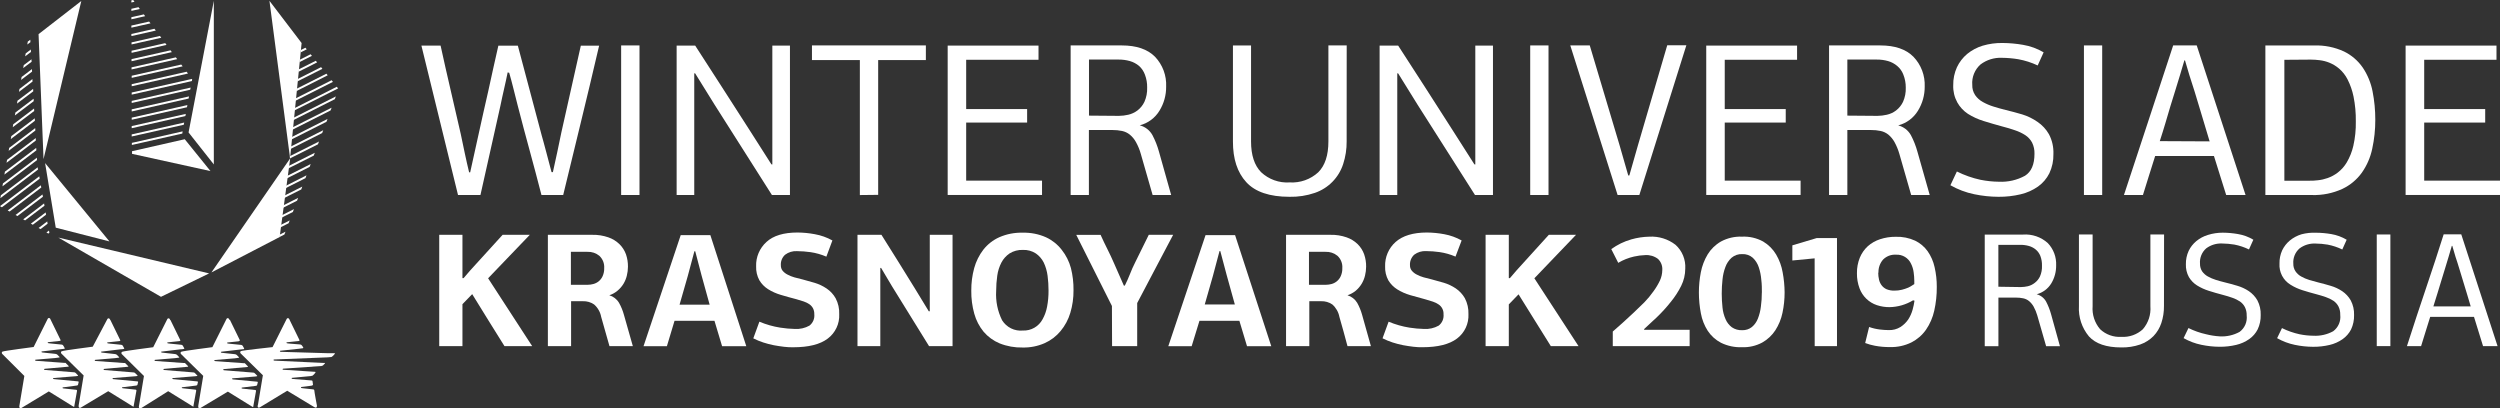 <svg width="153" height="25" viewBox="0 0 153 25" version="1.1" xmlns="http://www.w3.org/2000/svg" xmlns:xlink="http://www.w3.org/1999/xlink">
<rect x="0" y="0" width="153" height="25" fill="#333333" stroke="none"/>
<title>Group 3</title>
<desc>Created using Figma</desc>
<g id="Canvas" transform="translate(1023 2953)">
<g id="Group 3">
<g id="logo">
<g id="&#208;&#161;&#208;&#187;&#208;&#190;&#208;&#185; 2">
<g id="&#208;&#180;&#208;&#184;&#208;&#183;&#208;&#176;&#208;&#185;&#208;&#189;-&#208;&#188;&#208;&#176;&#208;&#186;&#208;&#181;&#209;&#130; (&#208;&#186;&#208;&#190;&#208;&#191;&#208;&#184;&#209;&#143;)">
<g id="Vector">
<use xlink:href="#path0_fill" transform="translate(-1022.89 -2933.54)" fill="#FFFFFF"/>
</g>
<g id="Vector">
<use xlink:href="#path1_fill" transform="translate(-1019.27 -2933.52)" fill="#FFFFFF"/>
</g>
<g id="Vector">
<use xlink:href="#path2_fill" transform="translate(-1015.57 -2933.52)" fill="#FFFFFF"/>
</g>
<g id="Vector">
<use xlink:href="#path3_fill" transform="translate(-1011.95 -2933.53)" fill="#FFFFFF"/>
</g>
<g id="Vector">
<use xlink:href="#path4_fill" transform="translate(-1008.3 -2933.53)" fill="#FFFFFF"/>
</g>
<g id="Vector">
<use xlink:href="#path5_fill" transform="translate(-1004.94 -2948.09)" fill="#FFFFFF"/>
</g>
<g id="Vector">
<use xlink:href="#path6_fill" transform="translate(-1004.81 -2948.89)" fill="#FFFFFF"/>
</g>
<g id="Vector">
<use xlink:href="#path7_fill" transform="translate(-1004.6 -2950.08)" fill="#FFFFFF"/>
</g>
<g id="Vector">
<use xlink:href="#path8_fill" transform="translate(-1004.74 -2949.28)" fill="#FFFFFF"/>
</g>
<g id="Vector">
<use xlink:href="#path9_fill" transform="translate(-1004.87 -2948.49)" fill="#FFFFFF"/>
</g>
<g id="Vector">
<use xlink:href="#path10_fill" transform="translate(-1005.01 -2947.69)" fill="#FFFFFF"/>
</g>
<g id="Vector">
<use xlink:href="#path11_fill" transform="translate(-1004.67 -2949.68)" fill="#FFFFFF"/>
</g>
<g id="Vector">
<use xlink:href="#path12_fill" transform="translate(-1005.77 -2940.2)" fill="#FFFFFF"/>
</g>
<g id="Vector">
<use xlink:href="#path13_fill" transform="translate(-1005.7 -2940.89)" fill="#FFFFFF"/>
</g>
<g id="Vector">
<use xlink:href="#path14_fill" transform="translate(-1005.63 -2941.58)" fill="#FFFFFF"/>
</g>
<g id="Vector">
<use xlink:href="#path15_fill" transform="translate(-1005.84 -2939.51)" fill="#FFFFFF"/>
</g>
<g id="Vector">
<use xlink:href="#path16_fill" transform="translate(-1005.91 -2938.82)" fill="#FFFFFF"/>
</g>
<g id="Vector">
<use xlink:href="#path17_fill" transform="translate(-1005.56 -2942.27)" fill="#FFFFFF"/>
</g>
<g id="Vector">
<use xlink:href="#path18_fill" transform="translate(-1005.26 -2944.34)" fill="#FFFFFF"/>
</g>
<g id="Vector">
<use xlink:href="#path19_fill" transform="translate(-1005.21 -2945.72)" fill="#FFFFFF"/>
</g>
<g id="Vector">
<use xlink:href="#path20_fill" transform="translate(-1005.15 -2946.41)" fill="#FFFFFF"/>
</g>
<g id="Vector">
<use xlink:href="#path21_fill" transform="translate(-1005.49 -2942.96)" fill="#FFFFFF"/>
</g>
<g id="Vector">
<use xlink:href="#path22_fill" transform="translate(-1005.28 -2945.03)" fill="#FFFFFF"/>
</g>
<g id="Vector">
<use xlink:href="#path23_fill" transform="translate(-1005.43 -2943.65)" fill="#FFFFFF"/>
</g>
<g id="Vector">
<use xlink:href="#path24_fill" transform="translate(-1005.08 -2947.1)" fill="#FFFFFF"/>
</g>
<g id="Vector">
<use xlink:href="#path25_fill" transform="translate(-1014.94 -2947.1)" fill="#FFFFFF"/>
</g>
<g id="Vector">
<use xlink:href="#path26_fill" transform="translate(-1014.94 -2945.5)" fill="#FFFFFF"/>
</g>
<g id="Vector">
<use xlink:href="#path27_fill" transform="translate(-1014.94 -2946.03)" fill="#FFFFFF"/>
</g>
<g id="Vector">
<use xlink:href="#path28_fill" transform="translate(-1014.93 -2944.96)" fill="#FFFFFF"/>
</g>
<g id="Vector">
<use xlink:href="#path29_fill" transform="translate(-1014.94 -2946.57)" fill="#FFFFFF"/>
</g>
<g id="Vector">
<use xlink:href="#path30_fill" transform="translate(-1014.94 -2949.05)" fill="#FFFFFF"/>
</g>
<g id="Vector">
<use xlink:href="#path31_fill" transform="translate(-1014.96 -2951.68)" fill="#FFFFFF"/>
</g>
<g id="Vector">
<use xlink:href="#path32_fill" transform="translate(-1014.96 -2951.24)" fill="#FFFFFF"/>
</g>
<g id="Vector">
<use xlink:href="#path33_fill" transform="translate(-1014.95 -2950.8)" fill="#FFFFFF"/>
</g>
<g id="Vector">
<use xlink:href="#path34_fill" transform="translate(-1014.94 -2947.64)" fill="#FFFFFF"/>
</g>
<g id="Vector">
<use xlink:href="#path35_fill" transform="translate(-1014.96 -2952.56)" fill="#FFFFFF"/>
</g>
<g id="Vector">
<use xlink:href="#path36_fill" transform="translate(-1014.96 -2953)" fill="#FFFFFF"/>
</g>
<g id="Vector">
<use xlink:href="#path37_fill" transform="translate(-1014.96 -2952.12)" fill="#FFFFFF"/>
</g>
<g id="Vector">
<use xlink:href="#path38_fill" transform="translate(-1014.94 -2948.17)" fill="#FFFFFF"/>
</g>
<g id="Vector">
<use xlink:href="#path39_fill" transform="translate(-1014.94 -2948.61)" fill="#FFFFFF"/>
</g>
<g id="Vector">
<use xlink:href="#path40_fill" transform="translate(-1014.95 -2950.36)" fill="#FFFFFF"/>
</g>
<g id="Vector">
<use xlink:href="#path41_fill" transform="translate(-1014.95 -2949.92)" fill="#FFFFFF"/>
</g>
<g id="Vector">
<use xlink:href="#path42_fill" transform="translate(-1014.95 -2949.49)" fill="#FFFFFF"/>
</g>
<g id="Vector">
<use xlink:href="#path43_fill" transform="translate(-1022.09 -2946.96)" fill="#FFFFFF"/>
</g>
<g id="Vector">
<use xlink:href="#path44_fill" transform="translate(-1021.96 -2947.56)" fill="#FFFFFF"/>
</g>
<g id="Vector">
<use xlink:href="#path45_fill" transform="translate(-1021.46 -2949.97)" fill="#FFFFFF"/>
</g>
<g id="Vector">
<use xlink:href="#path46_fill" transform="translate(-1021.84 -2948.16)" fill="#FFFFFF"/>
</g>
<g id="Vector">
<use xlink:href="#path47_fill" transform="translate(-1021.33 -2950.57)" fill="#FFFFFF"/>
</g>
<g id="Vector">
<use xlink:href="#path48_fill" transform="translate(-1021.71 -2948.77)" fill="#FFFFFF"/>
</g>
<g id="Vector">
<use xlink:href="#path49_fill" transform="translate(-1021.58 -2949.37)" fill="#FFFFFF"/>
</g>
<g id="Vector">
<use xlink:href="#path50_fill" transform="translate(-1023 -2942.21)" fill="#FFFFFF"/>
</g>
<g id="Vector">
<use xlink:href="#path51_fill" transform="translate(-1020.16 -2938.89)" fill="#FFFFFF"/>
</g>
<g id="Vector">
<use xlink:href="#path52_fill" transform="translate(-1021.11 -2940)" fill="#FFFFFF"/>
</g>
<g id="Vector">
<use xlink:href="#path53_fill" transform="translate(-1020.64 -2939.45)" fill="#FFFFFF"/>
</g>
<g id="Vector">
<use xlink:href="#path54_fill" transform="translate(-1021.58 -2940.55)" fill="#FFFFFF"/>
</g>
<g id="Vector">
<use xlink:href="#path55_fill" transform="translate(-1022.05 -2941.1)" fill="#FFFFFF"/>
</g>
<g id="Vector">
<use xlink:href="#path56_fill" transform="translate(-1022.22 -2946.36)" fill="#FFFFFF"/>
</g>
<g id="Vector">
<use xlink:href="#path57_fill" transform="translate(-1022.53 -2941.66)" fill="#FFFFFF"/>
</g>
<g id="Vector">
<use xlink:href="#path58_fill" transform="translate(-1022.47 -2945.16)" fill="#FFFFFF"/>
</g>
<g id="Vector">
<use xlink:href="#path59_fill" transform="translate(-1022.34 -2945.76)" fill="#FFFFFF"/>
</g>
<g id="Vector">
<use xlink:href="#path60_fill" transform="translate(-1022.6 -2944.55)" fill="#FFFFFF"/>
</g>
<g id="Vector">
<use xlink:href="#path61_fill" transform="translate(-1022.98 -2942.76)" fill="#FFFFFF"/>
</g>
<g id="Vector">
<use xlink:href="#path62_fill" transform="translate(-1022.85 -2943.35)" fill="#FFFFFF"/>
</g>
<g id="Vector">
<use xlink:href="#path63_fill" transform="translate(-1022.73 -2943.95)" fill="#FFFFFF"/>
</g>
<g id="Vector">
<use xlink:href="#path64_fill" transform="translate(-1010.06 -2943.31)" fill="#FFFFFF"/>
</g>
<g id="Vector">
<use xlink:href="#path65_fill" transform="translate(-1011.46 -2952.95)" fill="#FFFFFF"/>
</g>
<g id="Vector">
<use xlink:href="#path66_fill" transform="translate(-1006.51 -2952.95)" fill="#FFFFFF"/>
</g>
<g id="Vector">
<use xlink:href="#path67_fill" transform="translate(-1014.92 -2944.48)" fill="#FFFFFF"/>
</g>
<g id="Vector">
<use xlink:href="#path68_fill" transform="translate(-1020.24 -2943.02)" fill="#FFFFFF"/>
</g>
<g id="Vector">
<use xlink:href="#path69_fill" transform="translate(-1019.43 -2938.46)" fill="#FFFFFF"/>
</g>
<g id="Vector">
<use xlink:href="#path70_fill" transform="translate(-1020.64 -2952.94)" fill="#FFFFFF"/>
</g>
<g id="Vector">
<use xlink:href="#path71_fill" transform="translate(-997.21 -2950.21)" fill="#FFFFFF"/>
</g>
<g id="Vector">
<use xlink:href="#path72_fill" transform="translate(-984.986 -2950.22)" fill="#FFFFFF"/>
</g>
<g id="Vector">
<use xlink:href="#path73_fill" transform="translate(-981.59 -2950.21)" fill="#FFFFFF"/>
</g>
<g id="Vector">
<use xlink:href="#path74_fill" transform="translate(-973.308 -2950.22)" fill="#FFFFFF"/>
</g>
<g id="Vector">
<use xlink:href="#path75_fill" transform="translate(-965.002 -2950.21)" fill="#FFFFFF"/>
</g>
<g id="Vector">
<use xlink:href="#path76_fill" transform="translate(-957.477 -2950.22)" fill="#FFFFFF"/>
</g>
<g id="Vector">
<use xlink:href="#path77_fill" transform="translate(-947.544 -2950.22)" fill="#FFFFFF"/>
</g>
<g id="Vector">
<use xlink:href="#path78_fill" transform="translate(-938.568 -2950.21)" fill="#FFFFFF"/>
</g>
<g id="Vector">
<use xlink:href="#path79_fill" transform="translate(-929.351 -2950.22)" fill="#FFFFFF"/>
</g>
<g id="Vector">
<use xlink:href="#path80_fill" transform="translate(-926.899 -2950.23)" fill="#FFFFFF"/>
</g>
<g id="Vector">
<use xlink:href="#path81_fill" transform="translate(-918.578 -2950.21)" fill="#FFFFFF"/>
</g>
<g id="Vector">
<use xlink:href="#path82_fill" transform="translate(-911.062 -2950.22)" fill="#FFFFFF"/>
</g>
<g id="Vector">
<use xlink:href="#path83_fill" transform="translate(-903.635 -2950.37)" fill="#FFFFFF"/>
</g>
<g id="Vector">
<use xlink:href="#path84_fill" transform="translate(-895.463 -2950.22)" fill="#FFFFFF"/>
</g>
<g id="Vector">
<use xlink:href="#path85_fill" transform="translate(-893.014 -2950.22)" fill="#FFFFFF"/>
</g>
<g id="Vector">
<use xlink:href="#path86_fill" transform="translate(-884.359 -2950.22)" fill="#FFFFFF"/>
</g>
<g id="Vector">
<use xlink:href="#path87_fill" transform="translate(-875.777 -2950.21)" fill="#FFFFFF"/>
</g>
<g id="Vector">
<use xlink:href="#path88_fill" transform="translate(-996.119 -2938.63)" fill="#FFFFFF"/>
</g>
<g id="Vector">
<use xlink:href="#path89_fill" transform="translate(-989.47 -2938.63)" fill="#FFFFFF"/>
</g>
<g id="Vector">
<use xlink:href="#path90_fill" transform="translate(-983.616 -2938.61)" fill="#FFFFFF"/>
</g>
<g id="Vector">
<use xlink:href="#path91_fill" transform="translate(-976.898 -2938.77)" fill="#FFFFFF"/>
</g>
<g id="Vector">
<use xlink:href="#path92_fill" transform="translate(-970.522 -2938.63)" fill="#FFFFFF"/>
</g>
<g id="Vector">
<use xlink:href="#path93_fill" transform="translate(-963.558 -2938.76)" fill="#FFFFFF"/>
</g>
<g id="Vector">
<use xlink:href="#path94_fill" transform="translate(-957.134 -2938.63)" fill="#FFFFFF"/>
</g>
<g id="Vector">
<use xlink:href="#path95_fill" transform="translate(-951.5 -2938.61)" fill="#FFFFFF"/>
</g>
<g id="Vector">
<use xlink:href="#path96_fill" transform="translate(-944.294 -2938.63)" fill="#FFFFFF"/>
</g>
<g id="Vector">
<use xlink:href="#path97_fill" transform="translate(-938.389 -2938.77)" fill="#FFFFFF"/>
</g>
<g id="Vector">
<use xlink:href="#path98_fill" transform="translate(-932.082 -2938.63)" fill="#FFFFFF"/>
</g>
<g id="Vector">
<use xlink:href="#path99_fill" transform="translate(-924.39 -2938.52)" fill="#FFFFFF"/>
</g>
<g id="Vector">
<use xlink:href="#path100_fill" transform="translate(-919.028 -2938.52)" fill="#FFFFFF"/>
</g>
<g id="Vector">
<use xlink:href="#path101_fill" transform="translate(-913.308 -2938.43)" fill="#FFFFFF"/>
</g>
<g id="Vector">
<use xlink:href="#path102_fill" transform="translate(-909.355 -2938.51)" fill="#FFFFFF"/>
</g>
<g id="Vector">
<use xlink:href="#path103_fill" transform="translate(-901.534 -2938.65)" fill="#FFFFFF"/>
</g>
<g id="Vector">
<use xlink:href="#path104_fill" transform="translate(-895.774 -2938.65)" fill="#FFFFFF"/>
</g>
<g id="Vector">
<use xlink:href="#path105_fill" transform="translate(-889.364 -2938.76)" fill="#FFFFFF"/>
</g>
<g id="Vector">
<use xlink:href="#path106_fill" transform="translate(-883.641 -2938.76)" fill="#FFFFFF"/>
</g>
<g id="Vector">
<use xlink:href="#path107_fill" transform="translate(-877.543 -2938.65)" fill="#FFFFFF"/>
</g>
<g id="Vector">
<use xlink:href="#path108_fill" transform="translate(-875.696 -2938.66)" fill="#FFFFFF"/>
</g>
</g>
</g>
</g>
</g>
</g>
<defs>
<path id="path0_fill" d="M 2.991 0.108L 3.587 1.328C 3.587 1.328 3.614 1.373 3.587 1.391C 3.561 1.409 3.498 1.409 3.498 1.409L 2.869 1.477C 2.869 1.477 2.804 1.477 2.807 1.51C 2.81 1.543 2.875 1.552 2.959 1.558L 3.668 1.629C 3.688 1.631 3.707 1.637 3.724 1.648C 3.74 1.659 3.754 1.674 3.763 1.692C 3.785 1.735 3.808 1.777 3.835 1.817C 3.835 1.817 3.873 1.871 3.835 1.886C 3.764 1.9 3.692 1.908 3.62 1.91L 2.473 2.044C 2.473 2.044 2.428 2.044 2.428 2.071C 2.428 2.098 2.446 2.11 2.491 2.113L 3.275 2.196C 3.319 2.199 3.362 2.215 3.397 2.244C 3.435 2.288 3.476 2.33 3.519 2.369C 3.519 2.369 3.563 2.408 3.519 2.417C 3.474 2.426 3.257 2.453 3.257 2.453L 2.08 2.551C 2.08 2.551 2.038 2.551 2.038 2.581C 2.038 2.611 2.068 2.62 2.104 2.623L 3.829 2.748C 3.852 2.742 3.877 2.742 3.9 2.748C 3.924 2.748 3.924 2.772 3.924 2.772L 4.07 2.918C 4.07 2.918 4.106 2.948 4.1 2.96C 4.097 2.966 4.092 2.971 4.086 2.975C 4.08 2.979 4.074 2.981 4.067 2.981L 2.64 3.109C 2.64 3.109 2.592 3.109 2.586 3.142C 2.58 3.175 2.634 3.181 2.634 3.181L 4.421 3.324C 4.44 3.324 4.458 3.327 4.475 3.334C 4.492 3.342 4.507 3.352 4.52 3.366C 4.559 3.411 4.654 3.503 4.654 3.503C 4.654 3.503 4.681 3.536 4.654 3.545C 4.627 3.554 4.55 3.563 4.55 3.563L 3.173 3.673C 3.173 3.673 3.137 3.673 3.137 3.7C 3.137 3.727 3.158 3.742 3.191 3.742L 4.657 3.879C 4.657 3.879 4.719 3.879 4.702 3.933L 4.666 4.082C 4.666 4.082 4.666 4.127 4.582 4.136L 3.763 4.243C 3.763 4.243 3.718 4.243 3.718 4.27C 3.718 4.297 3.718 4.306 3.775 4.312L 4.553 4.395C 4.553 4.395 4.615 4.395 4.603 4.467C 4.591 4.538 4.436 5.401 4.436 5.401C 4.436 5.401 4.436 5.442 4.419 5.442C 4.384 5.428 4.351 5.41 4.32 5.389L 2.878 4.494L 1.213 5.502C 1.213 5.502 1.144 5.547 1.097 5.502C 1.049 5.457 1.082 5.338 1.082 5.338L 1.38 3.548L 0.021 2.193C 0.021 2.193 -0.041 2.101 0.048 2.056C 0.137 2.011 1.949 1.776 1.949 1.776L 2.798 0.075C 2.798 0.075 2.825 -0.006 2.893 0C 2.962 0.006 2.989 0.105 2.989 0.105"/>
<path id="path1_fill" d="M 3.025 0.102L 3.621 1.322C 3.621 1.322 3.645 1.367 3.621 1.382C 3.597 1.397 3.531 1.4 3.531 1.4L 2.888 1.469C 2.888 1.469 2.825 1.469 2.828 1.501C 2.831 1.534 2.897 1.543 2.983 1.549L 3.689 1.621C 3.709 1.622 3.728 1.628 3.745 1.638C 3.761 1.649 3.775 1.663 3.785 1.68C 3.806 1.725 3.83 1.767 3.856 1.809C 3.856 1.809 3.895 1.859 3.856 1.874C 3.787 1.889 3.716 1.897 3.645 1.898L 2.498 2.036C 2.498 2.036 2.453 2.036 2.453 2.059C 2.453 2.083 2.471 2.098 2.515 2.101L 3.299 2.188C 3.344 2.19 3.387 2.207 3.421 2.235C 3.457 2.274 3.546 2.361 3.546 2.361C 3.546 2.361 3.591 2.4 3.546 2.408C 3.502 2.417 3.287 2.441 3.287 2.441L 2.11 2.54C 2.11 2.54 2.069 2.54 2.069 2.573C 2.069 2.605 2.095 2.611 2.134 2.614L 3.856 2.737C 3.88 2.732 3.904 2.732 3.928 2.737C 3.948 2.752 3.948 2.761 3.948 2.761L 4.094 2.907C 4.094 2.907 4.133 2.934 4.124 2.949C 4.115 2.963 4.088 2.966 4.088 2.966L 2.661 3.095C 2.661 3.095 2.614 3.095 2.611 3.128C 2.608 3.16 2.655 3.166 2.655 3.166L 4.443 3.312C 4.461 3.312 4.48 3.315 4.497 3.323C 4.514 3.33 4.529 3.341 4.541 3.354C 4.585 3.401 4.63 3.446 4.678 3.489C 4.678 3.489 4.702 3.521 4.678 3.53C 4.654 3.539 4.574 3.545 4.574 3.545L 3.195 3.656C 3.195 3.656 3.159 3.656 3.159 3.682C 3.159 3.688 3.161 3.694 3.163 3.699C 3.166 3.705 3.17 3.709 3.174 3.713C 3.179 3.717 3.184 3.72 3.189 3.722C 3.195 3.724 3.201 3.725 3.207 3.724C 3.239 3.724 4.678 3.861 4.678 3.861C 4.678 3.861 4.741 3.861 4.72 3.915L 4.684 4.064C 4.684 4.064 4.684 4.106 4.601 4.118L 3.782 4.217C 3.782 4.217 3.74 4.217 3.737 4.24C 3.734 4.264 3.737 4.276 3.791 4.282L 4.571 4.366C 4.571 4.366 4.631 4.366 4.619 4.437C 4.607 4.509 4.449 5.374 4.449 5.374C 4.449 5.374 4.449 5.41 4.434 5.413C 4.4 5.397 4.368 5.378 4.339 5.356L 2.894 4.461L 1.22 5.464C 1.22 5.464 1.151 5.511 1.106 5.464C 1.062 5.416 1.091 5.288 1.091 5.288L 1.389 3.497L 0.022 2.155C 0.022 2.155 -0.041 2.065 0.046 2.018C 0.132 1.97 1.946 1.737 1.946 1.737L 2.828 0.072C 2.828 0.072 2.855 -0.008 2.924 0.001C 2.992 0.01 3.019 0.105 3.019 0.105"/>
<path id="path2_fill" d="M 3 0.102L 3.596 1.322C 3.596 1.322 3.62 1.367 3.596 1.382C 3.572 1.397 3.507 1.4 3.507 1.4L 2.866 1.469C 2.866 1.469 2.804 1.469 2.804 1.501C 2.804 1.534 2.875 1.543 2.959 1.549L 3.668 1.621C 3.687 1.622 3.706 1.628 3.722 1.638C 3.738 1.649 3.751 1.663 3.76 1.68C 3.787 1.74 3.832 1.809 3.832 1.809C 3.832 1.809 3.87 1.859 3.832 1.874C 3.762 1.89 3.691 1.898 3.62 1.898L 2.473 2.036C 2.473 2.036 2.431 2.036 2.431 2.059C 2.431 2.083 2.446 2.098 2.494 2.101L 3.277 2.188C 3.321 2.19 3.363 2.207 3.397 2.235C 3.432 2.274 3.522 2.361 3.522 2.361C 3.522 2.361 3.566 2.4 3.522 2.408C 3.477 2.417 3.26 2.441 3.26 2.441L 2.068 2.54C 2.068 2.54 2.029 2.54 2.029 2.573C 2.029 2.605 2.056 2.611 2.092 2.614L 3.817 2.737C 3.84 2.731 3.865 2.731 3.888 2.737C 3.912 2.752 3.912 2.761 3.912 2.761L 4.058 2.907C 4.058 2.907 4.094 2.934 4.085 2.949C 4.081 2.954 4.076 2.958 4.071 2.961C 4.065 2.964 4.059 2.966 4.052 2.966L 2.625 3.095C 2.625 3.095 2.577 3.095 2.571 3.128C 2.565 3.16 2.619 3.166 2.619 3.166L 4.407 3.312C 4.425 3.312 4.442 3.316 4.459 3.323C 4.475 3.33 4.49 3.341 4.502 3.354C 4.538 3.399 4.636 3.489 4.636 3.489C 4.636 3.489 4.663 3.521 4.636 3.53C 4.609 3.539 4.529 3.545 4.529 3.545L 3.152 3.656C 3.152 3.656 3.117 3.656 3.117 3.682C 3.117 3.709 3.135 3.724 3.167 3.724L 4.636 3.861C 4.636 3.861 4.696 3.861 4.681 3.915C 4.666 3.969 4.645 4.064 4.645 4.064C 4.645 4.064 4.645 4.106 4.559 4.118L 3.736 4.217C 3.736 4.217 3.698 4.217 3.695 4.24C 3.692 4.264 3.695 4.276 3.748 4.282L 4.526 4.366C 4.526 4.366 4.585 4.366 4.576 4.437L 4.407 5.374C 4.407 5.374 4.407 5.41 4.407 5.413C 4.372 5.398 4.339 5.379 4.308 5.356L 2.863 4.461L 1.213 5.497C 1.213 5.497 1.15 5.544 1.097 5.497C 1.043 5.449 1.082 5.32 1.082 5.32L 1.38 3.53L 0.021 2.188C 0.021 2.188 -0.041 2.098 0.048 2.05C 0.137 2.003 1.946 1.77 1.946 1.77L 2.798 0.072C 2.798 0.072 2.822 -0.008 2.893 0.001C 2.965 0.01 2.986 0.105 2.986 0.105"/>
<path id="path3_fill" d="M 3.02 0.105L 3.616 1.325C 3.616 1.325 3.64 1.37 3.616 1.388C 3.592 1.406 3.547 1.418 3.547 1.418L 2.907 1.486C 2.907 1.486 2.844 1.486 2.847 1.519C 2.85 1.552 2.916 1.561 3.002 1.567L 3.708 1.638C 3.729 1.64 3.748 1.646 3.765 1.657C 3.783 1.668 3.797 1.683 3.807 1.701C 3.827 1.744 3.85 1.786 3.875 1.826C 3.875 1.826 3.914 1.88 3.875 1.895C 3.805 1.909 3.735 1.917 3.664 1.919L 2.514 2.053C 2.514 2.053 2.469 2.053 2.469 2.08C 2.469 2.107 2.49 2.119 2.532 2.122L 3.315 2.205C 3.36 2.207 3.403 2.224 3.437 2.253C 3.476 2.297 3.516 2.339 3.559 2.378C 3.559 2.378 3.604 2.417 3.559 2.426C 3.515 2.435 3.3 2.462 3.3 2.462L 2.109 2.56C 2.109 2.56 2.067 2.56 2.067 2.59C 2.067 2.62 2.094 2.629 2.132 2.632L 3.857 2.757C 3.882 2.751 3.907 2.751 3.932 2.757C 3.953 2.757 3.953 2.781 3.953 2.781L 4.096 2.927C 4.096 2.927 4.134 2.957 4.125 2.969C 4.122 2.976 4.117 2.981 4.111 2.985C 4.104 2.988 4.097 2.99 4.09 2.99L 2.663 3.118C 2.663 3.118 2.615 3.118 2.612 3.151C 2.609 3.184 2.657 3.19 2.657 3.19L 4.444 3.333C 4.463 3.333 4.481 3.336 4.498 3.343C 4.515 3.351 4.53 3.361 4.543 3.375C 4.586 3.423 4.631 3.469 4.68 3.512C 4.68 3.512 4.706 3.545 4.68 3.554C 4.653 3.563 4.575 3.572 4.575 3.572L 3.196 3.682C 3.196 3.682 3.154 3.682 3.154 3.709C 3.154 3.736 3.181 3.751 3.211 3.751L 4.68 3.888C 4.68 3.888 4.742 3.888 4.724 3.942C 4.706 3.995 4.686 4.091 4.686 4.091C 4.686 4.091 4.686 4.136 4.602 4.145L 3.783 4.246C 3.783 4.246 3.738 4.246 3.735 4.273C 3.732 4.3 3.735 4.309 3.792 4.315L 4.569 4.398C 4.569 4.398 4.632 4.398 4.617 4.47C 4.602 4.541 4.45 5.407 4.45 5.407C 4.45 5.407 4.45 5.445 4.435 5.445C 4.402 5.431 4.37 5.413 4.34 5.392L 2.895 4.497L 1.221 5.499C 1.221 5.499 1.152 5.544 1.108 5.499C 1.063 5.454 1.09 5.323 1.09 5.323L 1.388 3.533L 0.023 2.193C 0.023 2.193 -0.042 2.101 0.047 2.056C 0.136 2.011 1.948 1.776 1.948 1.776L 2.8 0.075C 2.8 0.075 2.824 -0.006 2.895 0C 2.967 0.006 2.99 0.105 2.99 0.105"/>
<path id="path4_fill" d="M 3.023 0.105L 3.619 1.325C 3.619 1.325 3.643 1.37 3.619 1.388C 3.595 1.406 3.533 1.406 3.533 1.406L 2.889 1.474C 2.889 1.474 2.827 1.474 2.83 1.507C 2.833 1.54 2.898 1.549 2.981 1.555L 3.67 1.611C 3.69 1.613 3.71 1.619 3.728 1.629C 3.745 1.639 3.761 1.652 3.774 1.668L 3.839 1.761C 3.839 1.761 3.89 1.823 3.839 1.841C 3.758 1.857 3.675 1.868 3.592 1.874L 2.475 1.993C 2.475 1.993 2.43 1.993 2.43 2.02C 2.43 2.047 2.451 2.059 2.493 2.062C 2.535 2.065 5.362 2.146 5.362 2.146L 5.758 2.146C 5.776 2.146 5.793 2.154 5.806 2.166C 5.806 2.166 5.707 2.28 5.707 2.28C 5.672 2.318 5.632 2.351 5.588 2.378C 5.512 2.39 5.436 2.397 5.359 2.399L 2.082 2.53C 2.082 2.53 2.04 2.53 2.04 2.56C 2.04 2.59 2.067 2.599 2.109 2.602L 5.109 2.742C 5.132 2.737 5.157 2.737 5.18 2.742C 5.201 2.757 5.18 2.781 5.18 2.781L 5.103 2.856L 5.064 2.897C 5.036 2.913 5.006 2.924 4.975 2.93L 2.648 3.091C 2.648 3.091 2.6 3.091 2.594 3.124C 2.588 3.157 2.642 3.16 2.642 3.16L 4.537 3.282C 4.537 3.282 4.617 3.282 4.617 3.306C 4.59 3.354 4.557 3.398 4.519 3.437C 4.519 3.437 4.447 3.509 4.432 3.518C 4.417 3.527 4.328 3.545 4.328 3.545L 3.187 3.652C 3.187 3.652 3.148 3.652 3.148 3.679C 3.148 3.706 3.169 3.721 3.202 3.721L 4.096 3.792L 4.319 3.81C 4.408 3.81 4.423 3.834 4.426 3.858C 4.429 3.882 4.456 4.07 4.456 4.07C 4.456 4.07 4.456 4.115 4.367 4.133C 4.277 4.151 3.771 4.21 3.771 4.21C 3.771 4.21 3.72 4.21 3.72 4.24C 3.72 4.27 3.72 4.276 3.774 4.282C 3.828 4.288 3.714 4.282 4.462 4.359C 4.472 4.359 4.481 4.361 4.49 4.364C 4.499 4.367 4.508 4.373 4.515 4.379C 4.522 4.386 4.527 4.394 4.531 4.403C 4.535 4.412 4.537 4.421 4.537 4.431C 4.537 4.509 4.691 5.326 4.691 5.326C 4.699 5.351 4.7 5.376 4.695 5.402C 4.69 5.427 4.678 5.45 4.662 5.469C 4.623 5.508 4.495 5.422 4.495 5.422L 2.877 4.443L 1.203 5.46C 1.203 5.46 1.137 5.505 1.09 5.46C 1.042 5.416 1.09 5.284 1.09 5.284L 1.388 3.494L 0.023 2.154C 0.023 2.154 -0.042 2.062 0.047 2.017C 0.136 1.972 1.98 1.773 1.98 1.773L 2.833 0.072C 2.833 0.072 2.859 -0.006 2.928 0C 2.996 0.006 3.023 0.105 3.023 0.105Z"/>
<path id="path5_fill" d="M 2.234 -2.73158e-07L 0.015 1.119L 1.81833e-07 1.268L 2.315 0.101L 2.234 -2.73158e-07Z"/>
<path id="path6_fill" d="M 1.46 -1.13816e-08L 0.018 0.728L 4.09123e-07 0.877L 1.54 0.101L 1.46 -1.13816e-08Z"/>
<path id="path7_fill" d="M 0.292 -7.9671e-08L 0.018 0.137L 0 0.286L 0.372 0.098L 0.292 -7.9671e-08Z"/>
<path id="path8_fill" d="M 1.067 1.13816e-08L 0.015 0.528L -2.27291e-07 0.677L 1.147 0.098L 1.067 1.13816e-08Z"/>
<path id="path9_fill" d="M 1.847 3.41447e-08L 0.018 0.922L 4.54582e-08 1.071L 1.925 0.098L 1.847 3.41447e-08Z"/>
<path id="path10_fill" d="M 2.622 -2.27631e-07L 0.018 1.316L 3.18207e-07 1.462L 2.702 0.101L 2.622 -2.27631e-07Z"/>
<path id="path11_fill" d="M 0.679 -3.41447e-08L 0.018 0.334L -3.63665e-07 0.48L 0.76 0.098L 0.679 -3.41447e-08Z"/>
<path id="path12_fill" d="M 0.757 4.55263e-07L 0.018 0.373L 5.45498e-07 0.522L 0.694 0.173L 0.757 4.55263e-07Z"/>
<path id="path13_fill" d="M 0.944 4.55263e-08L 0.018 0.468L -9.09163e-08 0.618L 0.879 0.173L 0.944 4.55263e-08Z"/>
<path id="path14_fill" d="M 1.129 -3.6421e-07L 0.018 0.561L -2.27291e-07 0.71L 1.067 0.173L 1.129 -3.6421e-07Z"/>
<path id="path15_fill" d="M 0.569 3.6421e-07L 0.018 0.277L -4.54582e-07 0.427L 0.503 0.173L 0.569 3.6421e-07Z"/>
<path id="path16_fill" d="M 0.381 -3.6421e-07L 0.015 0.185L -3.18207e-07 0.334L 0.316 0.173L 0.381 -3.6421e-07Z"/>
<path id="path17_fill" d="M 1.317 -2.73158e-07L 0.018 0.659L -3.63665e-07 0.806L 1.254 0.173L 1.317 -2.73158e-07Z"/>
<path id="path18_fill" d="M 1.782 2.04868e-07L 0.003 0.895L 4.09123e-07 1.038L 1.719 0.173L 1.782 2.04868e-07Z"/>
<path id="path19_fill" d="M 2.255 -1.13816e-07L 0.015 1.131L 2.27291e-07 1.28L 2.19 0.173L 2.255 -1.13816e-07Z"/>
<path id="path20_fill" d="M 2.446 4.55263e-08L 0.018 1.223L -5.45498e-07 1.372L 2.38 0.17L 2.446 4.55263e-08Z"/>
<path id="path21_fill" d="M 1.504 4.55263e-07L 0.015 0.749L 1.36374e-07 0.901L 1.439 0.173L 1.504 4.55263e-07Z"/>
<path id="path22_fill" d="M 2.062 -2.04868e-07L 0.009 1.032L 5.0004e-07 1.128L 0.003 1.176L 1.996 0.173L 2.062 -2.04868e-07Z"/>
<path id="path23_fill" d="M 1.695 4.55263e-08L 0.018 0.844L 5.0004e-07 0.994L 1.633 0.173L 1.695 4.55263e-08Z"/>
<path id="path24_fill" d="M 2.634 2.04868e-07L 0.018 1.319L 4.54582e-07 1.468L 2.571 0.17L 2.634 2.04868e-07Z"/>
<path id="path25_fill" d="M -1.59104e-07 0.922L 3.483 0.131L 3.506 1.36579e-07L -1.59104e-07 0.791L -1.59104e-07 0.922Z"/>
<path id="path26_fill" d="M -9.09163e-08 0.853L 3.188 0.134L 3.212 -1.13816e-07L -9.09163e-08 0.725L -9.09163e-08 0.853Z"/>
<path id="path27_fill" d="M -9.09163e-08 0.877L 3.286 0.131L 3.31 1.82105e-07L -9.09163e-08 0.746L -9.09163e-08 0.877Z"/>
<path id="path28_fill" d="M 4.54582e-08 0.832L 3.086 0.134L 3.107 1.59342e-07L 4.54582e-08 0.704L 4.54582e-08 0.832Z"/>
<path id="path29_fill" d="M 0.003 0.898L 3.384 0.134L 3.408 -1.59342e-07L -1.59104e-07 0.77L 0.003 0.898Z"/>
<path id="path30_fill" d="M 2.72749e-07 0.815L 3.119 0.11L 3.033 0L 2.72749e-07 0.686L 2.72749e-07 0.815Z"/>
<path id="path31_fill" d="M 0 0.373L 1.171 0.11L 1.087 2.27631e-08L 0 0.245L 0 0.373Z"/>
<path id="path32_fill" d="M 0.003 0.448L 1.496 0.11L 1.412 -3.98355e-08L 0 0.319L 0.003 0.448Z"/>
<path id="path33_fill" d="M 6.81872e-08 0.519L 1.82 0.11L 1.737 3.98355e-08L 6.81872e-08 0.394L 6.81872e-08 0.519Z"/>
<path id="path34_fill" d="M -2.27291e-07 0.943L 3.581 0.131L 3.608 -1.36579e-07L -2.27291e-07 0.815L -2.27291e-07 0.943Z"/>
<path id="path35_fill" d="M -6.81872e-08 0.227L 0.518 0.11L 0.435 8.53618e-09L -6.81872e-08 0.098L -6.81872e-08 0.227Z"/>
<path id="path36_fill" d="M 0.191 0.11L 0.11 0L -6.81872e-08 0.024L -6.81872e-08 0.152L 0.191 0.11Z"/>
<path id="path37_fill" d="M -6.81872e-08 0.301L 0.843 0.11L 0.763 1.70724e-08L -6.81872e-08 0.173L -6.81872e-08 0.301Z"/>
<path id="path38_fill" d="M -2.27291e-07 0.961L 3.682 0.131L 3.7 0.021L 3.688 1.59342e-07L -2.27291e-07 0.832L -2.27291e-07 0.961Z"/>
<path id="path39_fill" d="M 2.72749e-07 0.889L 3.444 0.11L 3.363 7.9671e-08L 2.72749e-07 0.761L 2.72749e-07 0.889Z"/>
<path id="path40_fill" d="M 0.003 0.594L 2.142 0.107L 2.062 4.55263e-08L 1.36374e-07 0.465L 0.003 0.594Z"/>
<path id="path41_fill" d="M 2.04562e-07 0.668L 2.467 0.11L 2.386 1.25197e-07L 2.04562e-07 0.537L 2.04562e-07 0.668Z"/>
<path id="path42_fill" d="M 2.04562e-07 0.74L 2.794 0.11L 2.711 -7.9671e-08L 2.04562e-07 0.612L 2.04562e-07 0.74Z"/>
<path id="path43_fill" d="M 1.147 -6.82894e-08L 0.033 0.844L -1.42057e-08 1.026L 1.153 0.152L 1.147 -6.82894e-08Z"/>
<path id="path44_fill" d="M 0.986 -1.36579e-07L 0.03 0.722L 5.68227e-09 0.901L 0.995 0.149L 0.986 -1.36579e-07Z"/>
<path id="path45_fill" d="M 0.343 -4.55263e-08L 0.033 0.239L -5.11404e-08 0.418L 0.355 0.149L 0.343 -4.55263e-08Z"/>
<path id="path46_fill" d="M 0.822 -2.73158e-07L 0.033 0.603L 2.55702e-08 0.782L 0.831 0.152L 0.822 -2.73158e-07Z"/>
<path id="path47_fill" d="M 0.185 1.02434e-07L 0.03 0.116L 3.97759e-08 0.295L 0.191 0.152L 0.185 1.02434e-07Z"/>
<path id="path48_fill" d="M 0.664 -1.25197e-07L 0.033 0.48L -2.27291e-08 0.662L 0.673 0.152L 0.664 -1.25197e-07Z"/>
<path id="path49_fill" d="M 0.506 9.10526e-08L 0.033 0.355L 0 0.537L 0.515 0.149L 0.506 9.10526e-08Z"/>
<path id="path50_fill" d="M 2.428 0.143L 2.404 -4.55263e-08L 0 1.826L 0.116 1.895L 2.428 0.143Z"/>
<path id="path51_fill" d="M 0.119 0.185L 0.182 0.137L 0.158 -3.6421e-07L 1.36374e-07 0.116L 0.119 0.185Z"/>
<path id="path52_fill" d="M 0.116 0.755L 0.927 0.14L 0.906 -9.10526e-08L -2.84114e-08 0.686L 0.116 0.755Z"/>
<path id="path53_fill" d="M 0.122 0.471L 0.554 0.14L 0.53 -5.46315e-07L -5.11404e-08 0.403L 0.122 0.471Z"/>
<path id="path54_fill" d="M 0.116 1.038L 1.302 0.14L 1.278 3.6421e-07L 6.81872e-08 0.973L 0.116 1.038Z"/>
<path id="path55_fill" d="M 0.116 1.322L 1.677 0.14L 1.65 -3.18684e-07L 1.98879e-08 1.256L 0.116 1.322Z"/>
<path id="path56_fill" d="M 1.305 6.82894e-08L 0.03 0.967L 3.40936e-08 1.146L 1.314 0.152L 1.305 6.82894e-08Z"/>
<path id="path57_fill" d="M 0.119 1.605L 2.056 0.137L 2.029 1.36579e-07L 1.27851e-08 1.54L 0.119 1.605Z"/>
<path id="path58_fill" d="M 1.624 2.73158e-07L 0.033 1.211L -8.5234e-09 1.39L 1.633 0.149L 1.624 2.73158e-07Z"/>
<path id="path59_fill" d="M 1.466 1.36579e-07L 0.033 1.089L 1.42057e-08 1.271L 1.475 0.152L 1.466 1.36579e-07Z"/>
<path id="path60_fill" d="M 1.787 -1.59342e-07L 0.033 1.331L 7.10284e-09 1.513L 1.793 0.149L 1.787 -1.59342e-07Z"/>
<path id="path61_fill" d="M 2.282 -9.10525e-08L 0.033 1.71L 8.87855e-11 1.889L 2.306 0.137L 2.282 -9.10525e-08Z"/>
<path id="path62_fill" d="M 2.106 4.55263e-08L 0.03 1.575L 0 1.754L 2.115 0.149L 2.106 4.55263e-08Z"/>
<path id="path63_fill" d="M 1.945 -9.10526e-08L 0.033 1.453L 4.97199e-09 1.635L 1.954 0.152L 1.945 -9.10526e-08Z"/>
<path id="path64_fill" d="M -5.45498e-07 6.982L 4.82 -1.36579e-07L 4.174 4.816L -5.45498e-07 6.982Z"/>
<path id="path65_fill" d="M 1.546 10.013L 1.546 2.13404e-09L 0 8.056L 1.546 10.013Z"/>
<path id="path66_fill" d="M 1.263 9.637L 1.81833e-07 2.13404e-09L 1.969 2.584L 1.263 9.637Z"/>
<path id="path67_fill" d="M 4.802 1.951L 3.226 -1.59342e-07L 1.81833e-07 0.734L 1.81833e-07 0.895L 4.802 1.951Z"/>
<path id="path68_fill" d="M 1.36374e-07 2.27631e-07L 0.652 3.953L 3.938 4.795L 1.36374e-07 2.27631e-07Z"/>
<path id="path69_fill" d="M 9.229 2.193L 6.283 3.625L -1.36374e-07 -1.36579e-07L 9.229 2.193Z"/>
<path id="path70_fill" d="M 0.304 9.679L 2.616 -7.11348e-10L -4.54582e-08 2.029L 0.304 9.679Z"/>
<path id="path71_fill" d="M 5.279 1.641C 5.208 1.978 5.139 2.318 5.059 2.655C 4.978 2.993 4.91 3.333 4.838 3.67C 4.82 3.767 4.708 4.271 4.501 5.18C 4.295 6.089 3.999 7.409 3.614 9.142L 2.24 9.142L -9.09163e-08 -1.02434e-07L 1.174 -1.02434e-07C 1.372 0.909 1.577 1.814 1.787 2.715C 1.998 3.616 2.207 4.522 2.413 5.433C 2.494 5.815 2.577 6.203 2.657 6.597C 2.738 6.991 2.83 7.375 2.92 7.757L 2.985 7.757L 3.465 5.582C 3.57 5.085 3.676 4.605 3.784 4.141C 3.891 3.679 3.995 3.222 4.096 2.766L 4.394 1.405C 4.499 0.952 4.603 0.483 4.71 0.003L 5.902 0.003L 7.367 5.517C 7.385 5.57 7.421 5.696 7.472 5.89C 7.522 6.084 7.582 6.304 7.647 6.543C 7.713 6.782 7.77 7.017 7.832 7.244C 7.895 7.471 7.939 7.638 7.966 7.745L 8.047 7.745C 8.136 7.348 8.224 6.943 8.312 6.531C 8.398 6.122 8.485 5.717 8.565 5.317C 8.764 4.428 8.962 3.542 9.161 2.658C 9.357 1.763 9.557 0.892 9.757 0.003L 10.877 0.003C 10.493 1.65 10.114 3.241 9.739 4.777C 9.363 6.312 9.01 7.767 8.678 9.142L 7.347 9.142C 7.106 8.207 6.866 7.301 6.626 6.424C 6.385 5.547 6.141 4.628 5.893 3.667C 5.806 3.33 5.723 2.996 5.64 2.664C 5.556 2.333 5.473 2.002 5.374 1.665L 5.279 1.641Z"/>
<path id="path72_fill" d="M -4.54582e-07 9.154L -4.54582e-07 -9.10525e-08L 1.123 -9.10525e-08L 1.123 9.154L -4.54582e-07 9.154Z"/>
<path id="path73_fill" d="M 5.857 7.277L 5.857 -1.02434e-07L 6.935 -1.02434e-07L 6.935 9.142L 5.83 9.142L 2.324 3.619L 1.132 1.698C 1.129 1.696 1.125 1.696 1.122 1.696C 1.118 1.696 1.115 1.696 1.111 1.698C 1.101 1.701 1.089 1.701 1.078 1.698L 1.078 9.142L 0 9.142L 0 -1.02434e-07L 1.135 -1.02434e-07C 1.703 0.873 2.26 1.736 2.806 2.59L 4.469 5.18L 5.8 7.268L 5.857 7.277Z"/>
<path id="path74_fill" d="M 2.931 9.157L 2.931 0.895L 9.09163e-07 0.895L 9.09163e-07 1.25197e-07L 6.971 1.25197e-07L 6.971 0.895L 4.052 0.895L 4.052 9.145L 2.931 9.157Z"/>
<path id="path75_fill" d="M -2.18199e-06 9.142L -2.18199e-06 -1.02434e-07L 5.559 -1.02434e-07L 5.559 0.868L 1.132 0.868L 1.132 3.885L 4.862 3.885L 4.862 4.711L 1.132 4.711L 1.132 8.265L 5.774 8.265L 5.774 9.142L -2.18199e-06 9.142Z"/>
<path id="path76_fill" d="M 5.845 2.521C 5.851 3.041 5.709 3.552 5.437 3.995C 5.167 4.44 4.734 4.761 4.23 4.89C 4.393 4.932 4.546 5.006 4.679 5.109C 4.812 5.211 4.923 5.34 5.005 5.487C 5.174 5.807 5.308 6.146 5.404 6.495L 6.152 9.154L 5.017 9.154L 4.296 6.644C 4.226 6.391 4.126 6.147 3.998 5.917C 3.904 5.743 3.777 5.589 3.626 5.463C 3.488 5.351 3.325 5.274 3.152 5.236C 2.956 5.195 2.756 5.175 2.556 5.177L 1.117 5.177L 1.117 9.154L 7.27331e-07 9.154L 7.27331e-07 -9.10525e-08L 3.131 -9.10525e-08C 4.029 -9.10525e-08 4.707 0.232 5.166 0.695C 5.396 0.938 5.575 1.225 5.692 1.539C 5.808 1.853 5.861 2.187 5.845 2.521ZM 2.952 4.311C 3.145 4.309 3.337 4.286 3.524 4.243C 3.729 4.196 3.922 4.107 4.09 3.98C 4.272 3.84 4.418 3.659 4.516 3.452C 4.637 3.178 4.694 2.88 4.683 2.581C 4.689 2.313 4.644 2.047 4.549 1.796C 4.475 1.589 4.352 1.404 4.189 1.256C 4.025 1.119 3.834 1.017 3.629 0.958C 3.403 0.894 3.169 0.863 2.934 0.865L 1.123 0.865L 1.123 4.296L 2.952 4.311Z"/>
<path id="path77_fill" d="M 6.959 5.875C 6.964 6.346 6.891 6.814 6.745 7.262C 6.613 7.671 6.387 8.043 6.086 8.349C 5.785 8.655 5.417 8.887 5.011 9.025C 4.512 9.195 3.988 9.276 3.462 9.264C 2.246 9.264 1.364 8.966 0.816 8.369C 0.268 7.772 -0.004 6.941 4.25017e-05 5.875L 4.25017e-05 0.003L 1.108 0.003L 1.108 5.875C 1.108 6.712 1.313 7.34 1.722 7.757C 1.955 7.976 2.231 8.145 2.531 8.252C 2.832 8.36 3.152 8.405 3.471 8.384C 3.789 8.403 4.109 8.358 4.409 8.252C 4.71 8.145 4.987 7.979 5.222 7.763C 5.636 7.35 5.842 6.72 5.842 5.875L 5.842 1.25197e-07L 6.962 1.25197e-07L 6.959 5.875Z"/>
<path id="path78_fill" d="M 5.857 7.277L 5.857 -1.02434e-07L 6.938 -1.02434e-07L 6.938 9.142L 5.836 9.142L 2.324 3.619L 1.132 1.698C 1.125 1.695 1.118 1.695 1.111 1.698C 1.111 1.698 1.111 1.698 1.081 1.698L 1.081 9.142L 1.091e-06 9.142L 1.091e-06 -1.02434e-07L 1.135 -1.02434e-07C 1.703 0.873 2.261 1.736 2.809 2.59L 4.469 5.18L 5.8 7.268L 5.857 7.277Z"/>
<path id="path79_fill" d="M 1.81833e-06 9.154L 1.81833e-06 -9.10525e-08L 1.12 -9.10525e-08L 1.12 9.154L 1.81833e-06 9.154Z"/>
<path id="path80_fill" d="M 3.614 7.969L 4.147 6.101L 5.934 -1.13816e-08L 7.105 -1.13816e-08L 4.227 9.163L 2.896 9.163L -4.00032e-06 0.009L 1.192 0.009L 3.018 6.122L 3.548 7.969L 3.614 7.969Z"/>
<path id="path81_fill" d="M 2.90932e-06 9.142L 2.90932e-06 -1.02434e-07L 5.559 -1.02434e-07L 5.559 0.868L 1.132 0.868L 1.132 3.885L 4.865 3.885L 4.865 4.711L 1.132 4.711L 1.132 8.265L 5.774 8.265L 5.774 9.142L 2.90932e-06 9.142Z"/>
<path id="path82_fill" d="M 5.854 2.521C 5.858 3.043 5.714 3.555 5.44 3.998C 5.169 4.442 4.737 4.763 4.233 4.893C 4.396 4.935 4.548 5.01 4.682 5.112C 4.815 5.215 4.926 5.343 5.008 5.49C 5.177 5.81 5.311 6.149 5.407 6.498L 6.161 9.154L 5.026 9.154L 4.305 6.644C 4.233 6.391 4.133 6.147 4.007 5.917C 3.912 5.744 3.785 5.59 3.635 5.463C 3.496 5.351 3.334 5.274 3.161 5.236C 2.965 5.195 2.765 5.175 2.565 5.177L 1.12 5.177L 1.12 9.154L -2.90932e-06 9.154L -2.90932e-06 -9.10525e-08L 3.134 -9.10525e-08C 4.032 -9.10525e-08 4.709 0.232 5.166 0.695C 5.398 0.937 5.578 1.224 5.697 1.538C 5.815 1.851 5.868 2.186 5.854 2.521L 5.854 2.521ZM 2.961 4.311C 3.154 4.309 3.346 4.286 3.533 4.243C 3.74 4.198 3.934 4.108 4.102 3.98C 4.283 3.84 4.429 3.659 4.528 3.452C 4.649 3.178 4.706 2.88 4.695 2.581C 4.698 2.308 4.647 2.037 4.546 1.784C 4.468 1.579 4.339 1.397 4.171 1.256C 4.008 1.119 3.818 1.017 3.614 0.958C 3.388 0.894 3.154 0.863 2.92 0.865L 1.12 0.865L 1.12 4.296L 2.961 4.311Z"/>
<path id="path83_fill" d="M 3.2 0.001C 3.617 0.004 4.034 0.042 4.445 0.114C 4.89 0.188 5.317 0.344 5.705 0.573L 5.342 1.376C 4.963 1.197 4.562 1.069 4.15 0.994C 3.819 0.94 3.484 0.911 3.149 0.908C 2.68 0.887 2.219 1.031 1.844 1.313C 1.669 1.468 1.532 1.662 1.444 1.879C 1.356 2.096 1.319 2.33 1.338 2.564C 1.33 2.786 1.391 3.005 1.513 3.19C 1.634 3.365 1.794 3.509 1.981 3.611C 2.188 3.727 2.407 3.821 2.634 3.891C 2.872 3.966 3.122 4.037 3.381 4.1C 3.711 4.18 4.049 4.27 4.394 4.372C 4.728 4.474 5.043 4.628 5.33 4.828C 5.618 5.023 5.857 5.281 6.03 5.583C 6.227 5.956 6.321 6.375 6.304 6.797C 6.314 7.203 6.229 7.606 6.057 7.973C 5.895 8.297 5.657 8.577 5.362 8.787C 5.04 9.012 4.678 9.173 4.296 9.262C 3.853 9.367 3.399 9.418 2.943 9.414C 2.443 9.412 1.944 9.359 1.454 9.256C 0.943 9.151 0.453 8.965 4.00032e-06 8.707L 0.396 7.865C 0.854 8.094 1.338 8.264 1.838 8.373C 2.211 8.448 2.59 8.488 2.97 8.492C 3.526 8.519 4.079 8.392 4.567 8.125C 4.954 7.88 5.145 7.433 5.145 6.782C 5.153 6.545 5.103 6.31 4.999 6.096C 4.9 5.913 4.758 5.757 4.585 5.643C 4.389 5.517 4.178 5.417 3.956 5.344C 3.718 5.258 3.459 5.183 3.185 5.112C 2.787 5.004 2.404 4.893 2.035 4.777C 1.695 4.673 1.37 4.525 1.07 4.336C 0.8 4.158 0.577 3.917 0.42 3.635C 0.244 3.313 0.158 2.949 0.173 2.581C 0.166 2.204 0.244 1.83 0.399 1.486C 0.546 1.173 0.76 0.895 1.025 0.672C 1.307 0.443 1.631 0.27 1.978 0.165C 2.375 0.049 2.787 -0.007 3.2 0.001Z"/>
<path id="path84_fill" d="M 1.81833e-06 9.154L 1.81833e-06 -9.10525e-08L 1.117 -9.10525e-08L 1.117 9.154L 1.81833e-06 9.154Z"/>
<path id="path85_fill" d="M 6.256 9.154C 6.131 8.754 6.009 8.354 5.881 7.96L 5.508 6.767L 1.91 6.767L 1.534 7.96C 1.411 8.358 1.287 8.756 1.162 9.154L 2.18199e-06 9.154C 0.542 7.499 1.067 5.908 1.573 4.38C 2.079 2.852 2.559 1.392 3.012 -9.10525e-08L 4.454 -9.10525e-08L 7.442 9.154L 6.256 9.154ZM 5.243 5.872L 4.63 3.834C 4.431 3.154 4.221 2.479 4.001 1.811L 3.736 0.916L 3.697 0.916L 3.432 1.811C 3.333 2.141 3.233 2.464 3.134 2.781C 3.036 3.097 2.937 3.416 2.836 3.741C 2.735 4.067 2.637 4.401 2.538 4.75C 2.44 5.099 2.315 5.466 2.193 5.857L 5.243 5.872Z"/>
<path id="path86_fill" d="M -1.45466e-06 9.156L -1.45466e-06 0.003L 2.979 0.003C 3.61 -0.02 4.238 0.106 4.811 0.37C 5.275 0.595 5.672 0.938 5.964 1.363C 6.257 1.802 6.46 2.295 6.56 2.813C 6.673 3.387 6.729 3.971 6.727 4.556C 6.729 5.15 6.666 5.744 6.539 6.325C 6.429 6.85 6.213 7.348 5.905 7.787C 5.598 8.214 5.188 8.555 4.713 8.78C 4.129 9.047 3.492 9.176 2.851 9.156L -1.45466e-06 9.156ZM 1.162 0.88L 1.162 8.279L 2.72 8.279C 2.851 8.279 3.018 8.279 3.212 8.252C 3.415 8.232 3.615 8.186 3.807 8.118C 4.03 8.04 4.239 7.927 4.427 7.784C 4.651 7.612 4.84 7.398 4.984 7.154C 5.167 6.84 5.302 6.5 5.383 6.146C 5.494 5.657 5.545 5.156 5.535 4.654C 5.543 4.142 5.496 3.631 5.395 3.129C 5.321 2.764 5.198 2.411 5.029 2.079C 4.901 1.827 4.725 1.602 4.51 1.417C 4.332 1.265 4.131 1.144 3.915 1.056C 3.724 0.979 3.523 0.928 3.319 0.904C 3.142 0.881 2.964 0.869 2.785 0.868L 1.162 0.88Z"/>
<path id="path87_fill" d="M -2.18199e-06 9.142L -2.18199e-06 -1.02434e-07L 5.562 -1.02434e-07L 5.562 0.868L 1.138 0.868L 1.138 3.885L 4.871 3.885L 4.871 4.711L 1.138 4.711L 1.138 8.265L 5.777 8.265L 5.777 9.142L -2.18199e-06 9.142Z"/>
<path id="path88_fill" d="M 1.49 2.652L 1.898 2.178L 3.879 -5.46315e-07L 5.544 -5.46315e-07L 2.991 2.661L 5.687 6.812L 3.992 6.812C 3.66 6.279 3.331 5.75 3.003 5.227C 2.675 4.704 2.347 4.172 2.017 3.631L 1.421 4.246L 1.421 6.812L 1.00008e-06 6.812L 1.00008e-06 -5.46315e-07L 1.421 -5.46315e-07L 1.421 2.652L 1.49 2.652Z"/>
<path id="path89_fill" d="M 4.901 1.952C 4.9 2.137 4.877 2.321 4.832 2.501C 4.789 2.679 4.718 2.849 4.624 3.005C 4.527 3.162 4.405 3.302 4.263 3.42C 4.115 3.545 3.944 3.641 3.76 3.7L 3.76 3.7C 4.01 3.774 4.223 3.941 4.356 4.166C 4.484 4.394 4.584 4.638 4.653 4.891L 5.199 6.812L 3.769 6.812C 3.685 6.514 3.599 6.216 3.515 5.917C 3.432 5.619 3.346 5.32 3.262 5.022C 3.207 4.727 3.054 4.459 2.827 4.261C 2.626 4.124 2.386 4.055 2.142 4.064L 1.421 4.064L 1.421 6.812L 9.09163e-07 6.812L 9.09163e-07 0.001L 2.714 0.001C 3.05 -0.007 3.385 0.046 3.703 0.156C 3.959 0.244 4.192 0.388 4.385 0.577C 4.562 0.752 4.698 0.965 4.782 1.2C 4.864 1.442 4.904 1.696 4.901 1.952L 4.901 1.952ZM 2.434 3.059C 2.553 3.059 2.671 3.043 2.785 3.011C 2.905 2.979 3.017 2.922 3.113 2.844C 3.216 2.759 3.298 2.65 3.352 2.528C 3.42 2.373 3.453 2.205 3.447 2.035C 3.456 1.896 3.434 1.756 3.383 1.626C 3.331 1.496 3.251 1.379 3.149 1.284C 2.944 1.117 2.686 1.031 2.422 1.042L 1.409 1.042L 1.409 3.059L 2.434 3.059Z"/>
<path id="path90_fill" d="M 4.808 6.797L 4.341 5.242L 1.898 5.242L 1.43 6.797L -9.09163e-07 6.797L 2.276 3.6421e-07L 4.09 3.6421e-07L 6.289 6.797L 4.808 6.797ZM 3.551 2.464L 3.164 0.988L 3.113 0.988L 2.705 2.512L 2.205 4.255L 4.046 4.255L 3.551 2.464Z"/>
<path id="path91_fill" d="M 2.708 -2.73158e-07C 3.064 0.003 3.419 0.037 3.769 0.104C 4.145 0.171 4.507 0.3 4.841 0.486L 4.472 1.477C 4.162 1.344 3.837 1.251 3.503 1.202C 3.227 1.163 2.948 1.142 2.669 1.14C 2.411 1.125 2.156 1.202 1.948 1.358C 1.857 1.439 1.786 1.54 1.741 1.654C 1.695 1.767 1.677 1.889 1.686 2.011C 1.683 2.131 1.722 2.248 1.796 2.342C 1.879 2.439 1.981 2.518 2.094 2.575C 2.229 2.647 2.371 2.704 2.517 2.745C 2.675 2.79 2.845 2.831 3.021 2.873C 3.247 2.933 3.492 3.002 3.754 3.079C 4.013 3.156 4.259 3.273 4.484 3.425C 4.713 3.578 4.903 3.782 5.038 4.022C 5.197 4.323 5.273 4.661 5.258 5.001C 5.272 5.288 5.215 5.574 5.092 5.834C 4.969 6.094 4.785 6.32 4.555 6.492C 4.09 6.846 3.386 7.023 2.443 7.023C 2.273 7.023 2.088 7.023 1.886 6.994C 1.683 6.964 1.469 6.943 1.257 6.898C 1.04 6.855 0.825 6.799 0.614 6.731C 0.403 6.662 0.198 6.578 1.69345e-14 6.477L 0.372 5.457C 0.781 5.629 1.209 5.752 1.647 5.821C 1.943 5.868 2.242 5.895 2.541 5.902C 2.852 5.921 3.163 5.851 3.435 5.699C 3.54 5.618 3.623 5.511 3.675 5.389C 3.727 5.266 3.747 5.133 3.733 5.001C 3.737 4.876 3.711 4.752 3.655 4.64C 3.602 4.541 3.527 4.456 3.435 4.392C 3.326 4.318 3.208 4.26 3.083 4.219C 2.946 4.174 2.785 4.126 2.637 4.082C 2.306 3.995 1.987 3.909 1.692 3.819C 1.414 3.739 1.148 3.621 0.903 3.467C 0.686 3.33 0.504 3.144 0.372 2.924C 0.23 2.662 0.161 2.366 0.173 2.068C 0.163 1.788 0.215 1.509 0.325 1.251C 0.435 0.994 0.599 0.763 0.807 0.576C 1.227 0.191 1.862 -2.73158e-07 2.708 -2.73158e-07Z"/>
<path id="path92_fill" d="M 4.424 4.681L 4.424 -5.46315e-07L 5.818 -5.46315e-07L 5.818 6.812L 4.379 6.812L 2.115 3.154C 2.005 2.963 1.892 2.775 1.779 2.59C 1.665 2.405 1.555 2.217 1.445 2.026C 1.43 2.026 1.424 2.026 1.421 2.026L 1.397 2.026L 1.397 6.812L -1.81833e-06 6.812L -1.81833e-06 -5.46315e-07L 1.466 -5.46315e-07L 2.497 1.644C 2.836 2.185 3.178 2.736 3.521 3.297L 4.364 4.681L 4.424 4.681Z"/>
<path id="path93_fill" d="M 6.257 3.522C 6.262 3.993 6.196 4.462 6.06 4.912C 5.938 5.319 5.736 5.696 5.464 6.022C 5.202 6.339 4.871 6.591 4.496 6.759C 4.071 6.946 3.611 7.038 3.146 7.028C 2.664 7.039 2.183 6.953 1.734 6.774C 1.356 6.617 1.02 6.373 0.754 6.061C 0.49 5.739 0.296 5.365 0.185 4.963C 0.056 4.501 -0.006 4.023 0.001 3.543C -0.003 3.078 0.057 2.616 0.179 2.167C 0.291 1.759 0.481 1.375 0.739 1.04C 0.998 0.711 1.332 0.45 1.714 0.279C 2.165 0.082 2.654 -0.013 3.146 0.001C 3.637 -0.013 4.125 0.083 4.574 0.282C 4.95 0.456 5.279 0.718 5.533 1.046C 5.796 1.377 5.989 1.759 6.099 2.167C 6.21 2.61 6.263 3.066 6.257 3.522ZM 4.728 3.543C 4.729 3.237 4.709 2.931 4.669 2.627C 4.632 2.349 4.553 2.078 4.433 1.824C 4.322 1.603 4.157 1.414 3.954 1.272C 3.718 1.118 3.44 1.042 3.158 1.055C 2.872 1.043 2.588 1.118 2.345 1.269C 2.135 1.411 1.963 1.603 1.845 1.827C 1.715 2.077 1.629 2.348 1.591 2.627C 1.546 2.939 1.523 3.254 1.523 3.57C 1.486 4.188 1.611 4.805 1.886 5.36C 2.019 5.573 2.208 5.744 2.433 5.856C 2.658 5.967 2.909 6.013 3.158 5.989C 3.404 6 3.648 5.94 3.861 5.818C 4.075 5.695 4.249 5.515 4.365 5.297C 4.497 5.059 4.59 4.801 4.639 4.533C 4.701 4.208 4.731 3.877 4.728 3.546L 4.728 3.543Z"/>
<path id="path94_fill" d="M 2.184 4.356L -1.091e-06 0.003L 1.49 0.003C 1.627 0.301 1.764 0.6 1.907 0.877C 2.05 1.155 2.187 1.456 2.318 1.754L 2.914 3.109L 2.973 3.109C 3.083 2.891 3.188 2.655 3.289 2.402C 3.382 2.16 3.487 1.923 3.605 1.692L 4.439 -5.46315e-07L 5.931 -5.46315e-07C 5.564 0.686 5.197 1.382 4.829 2.089C 4.462 2.795 4.095 3.491 3.73 4.177L 3.73 6.812L 2.193 6.812L 2.184 4.356Z"/>
<path id="path95_fill" d="M 4.817 6.797L 4.35 5.242L 1.907 5.242L 1.43 6.797L 0 6.797L 2.279 3.6421e-07L 4.087 3.6421e-07L 6.301 6.797L 4.817 6.797ZM 3.575 2.453L 3.182 0.976L 3.134 0.976L 2.729 2.5L 2.231 4.243L 4.072 4.243L 3.575 2.453Z"/>
<path id="path96_fill" d="M 4.901 1.952C 4.9 2.137 4.877 2.321 4.832 2.501C 4.789 2.679 4.718 2.849 4.624 3.005C 4.527 3.161 4.408 3.301 4.269 3.42C 4.118 3.544 3.945 3.639 3.76 3.7L 3.76 3.7C 4.009 3.776 4.222 3.942 4.356 4.166C 4.483 4.395 4.583 4.638 4.653 4.891L 5.193 6.812L 3.76 6.812L 3.518 5.917C 3.432 5.619 3.349 5.32 3.265 5.022C 3.209 4.727 3.056 4.459 2.83 4.261C 2.628 4.124 2.388 4.055 2.145 4.064L 1.424 4.064L 1.424 6.812L 7.27331e-07 6.812L 7.27331e-07 0.001L 2.72 0.001C 3.055 -0.007 3.389 0.046 3.706 0.156C 3.962 0.244 4.195 0.388 4.388 0.576C 4.565 0.752 4.699 0.965 4.782 1.2C 4.865 1.442 4.905 1.696 4.901 1.952L 4.901 1.952ZM 2.437 3.059C 2.556 3.058 2.674 3.042 2.788 3.011C 2.906 2.978 3.015 2.921 3.11 2.844C 3.213 2.759 3.295 2.65 3.349 2.528C 3.417 2.373 3.45 2.205 3.444 2.035C 3.454 1.896 3.432 1.756 3.38 1.626C 3.329 1.495 3.249 1.379 3.146 1.284C 2.94 1.116 2.679 1.03 2.413 1.042L 1.403 1.042L 1.403 3.059L 2.437 3.059Z"/>
<path id="path97_fill" d="M 2.72 -2.73158e-07C 3.076 0.003 3.431 0.038 3.781 0.104C 4.153 0.172 4.511 0.302 4.841 0.486L 4.466 1.474C 4.156 1.341 3.831 1.248 3.498 1.199C 3.221 1.16 2.942 1.139 2.663 1.137C 2.405 1.123 2.15 1.2 1.942 1.355C 1.852 1.436 1.781 1.538 1.736 1.651C 1.691 1.764 1.671 1.886 1.68 2.008C 1.676 2.128 1.717 2.246 1.793 2.339C 1.876 2.436 1.977 2.515 2.091 2.572C 2.226 2.644 2.368 2.701 2.514 2.742C 2.672 2.787 2.839 2.828 3.015 2.87C 3.244 2.93 3.489 2.999 3.754 3.076C 4.013 3.154 4.259 3.271 4.484 3.422C 4.711 3.577 4.9 3.781 5.038 4.019C 5.195 4.32 5.271 4.658 5.258 4.998C 5.272 5.285 5.215 5.571 5.093 5.831C 4.971 6.091 4.787 6.317 4.558 6.489C 4.089 6.843 3.384 7.02 2.443 7.02C 2.276 7.02 2.088 7.02 1.886 6.991C 1.683 6.961 1.472 6.94 1.257 6.895C 1.04 6.851 0.825 6.796 0.614 6.728C 0.403 6.659 0.198 6.574 2.90932e-06 6.474L 0.372 5.457C 0.782 5.628 1.21 5.751 1.647 5.821C 1.943 5.868 2.242 5.895 2.541 5.902C 2.852 5.921 3.163 5.851 3.435 5.699C 3.54 5.618 3.623 5.511 3.675 5.389C 3.727 5.266 3.747 5.133 3.733 5.001C 3.739 4.884 3.715 4.767 3.662 4.663C 3.61 4.558 3.532 4.469 3.435 4.404C 3.326 4.33 3.208 4.272 3.083 4.231C 2.946 4.186 2.785 4.138 2.637 4.094C 2.305 4.008 1.989 3.92 1.689 3.831C 1.411 3.75 1.146 3.632 0.9 3.479C 0.679 3.341 0.493 3.153 0.357 2.93C 0.215 2.668 0.146 2.372 0.158 2.074C 0.149 1.793 0.201 1.515 0.311 1.257C 0.421 0.999 0.587 0.769 0.795 0.582C 1.232 0.194 1.874 -2.73158e-07 2.72 -2.73158e-07Z"/>
<path id="path98_fill" d="M 1.487 2.652L 1.895 2.178L 3.87 -5.46315e-07L 5.535 -5.46315e-07L 2.985 2.661L 5.687 6.812L 3.992 6.812C 3.661 6.278 3.331 5.749 3.003 5.227C 2.675 4.705 2.348 4.18 2.017 3.643L 1.421 4.258L 1.421 6.812L -2.18199e-06 6.812L -2.18199e-06 -5.46315e-07L 1.421 -5.46315e-07L 1.421 2.652L 1.487 2.652Z"/>
<path id="path99_fill" d="M 2.02 5.703L 4.796 5.703L 4.796 6.705L 0.092 6.705L 0.092 5.81L 0.706 5.267C 0.927 5.068 1.149 4.863 1.373 4.652C 1.598 4.442 1.815 4.231 2.026 4.02C 2.228 3.812 2.413 3.589 2.58 3.352C 2.734 3.143 2.867 2.92 2.979 2.686C 3.07 2.488 3.119 2.272 3.122 2.054C 3.132 1.926 3.113 1.798 3.068 1.679C 3.022 1.56 2.95 1.452 2.857 1.364C 2.635 1.196 2.36 1.114 2.082 1.132C 1.85 1.139 1.618 1.169 1.391 1.221C 1.051 1.298 0.726 1.428 0.426 1.606L 0 0.765C 0.373 0.495 0.79 0.293 1.233 0.168C 1.589 0.067 1.957 0.012 2.327 0.004C 2.904 -0.029 3.475 0.148 3.932 0.502C 4.135 0.685 4.294 0.912 4.397 1.165C 4.5 1.418 4.545 1.691 4.528 1.964C 4.527 2.33 4.441 2.69 4.278 3.017C 4.099 3.376 3.879 3.712 3.623 4.02C 3.372 4.336 3.1 4.635 2.809 4.915C 2.511 5.192 2.246 5.443 2.002 5.667L 2.02 5.703Z"/>
<path id="path100_fill" d="M 5.246 3.404C 5.247 3.828 5.204 4.251 5.115 4.666C 5.037 5.047 4.888 5.41 4.677 5.737C 4.472 6.047 4.197 6.304 3.873 6.486C 3.495 6.687 3.07 6.785 2.643 6.77C 2.197 6.787 1.754 6.694 1.353 6.498C 1.025 6.327 0.746 6.075 0.542 5.767C 0.334 5.442 0.191 5.079 0.122 4.699C 0.041 4.277 -0 3.849 2.98856e-06 3.419C -0 3.004 0.04 2.591 0.119 2.184C 0.193 1.796 0.336 1.424 0.539 1.086C 0.739 0.76 1.018 0.49 1.35 0.301C 1.745 0.088 2.191 -0.015 2.64 0.003C 3.09 -0.018 3.537 0.085 3.932 0.301C 4.26 0.496 4.534 0.77 4.728 1.098C 4.926 1.435 5.061 1.805 5.127 2.19C 5.202 2.59 5.242 2.997 5.246 3.404L 5.246 3.404ZM 3.855 3.431C 3.855 3.18 3.855 2.915 3.819 2.637C 3.799 2.377 3.747 2.121 3.664 1.873C 3.592 1.654 3.468 1.457 3.301 1.298C 3.122 1.14 2.889 1.059 2.651 1.071C 2.414 1.06 2.181 1.14 1.999 1.295C 1.828 1.45 1.698 1.646 1.621 1.864C 1.528 2.111 1.469 2.369 1.445 2.631C 1.383 3.199 1.383 3.773 1.445 4.341C 1.469 4.59 1.534 4.834 1.636 5.063C 1.719 5.255 1.85 5.423 2.017 5.549C 2.203 5.676 2.424 5.738 2.648 5.728C 2.864 5.736 3.075 5.667 3.244 5.534C 3.408 5.396 3.534 5.219 3.611 5.018C 3.704 4.781 3.766 4.532 3.795 4.278C 3.834 3.993 3.853 3.706 3.852 3.419L 3.855 3.431Z"/>
<path id="path101_fill" d="M 1.364 1.241L 3.63665e-06 1.372L 3.63665e-06 0.445L 1.49 4.55263e-08L 2.732 4.55263e-08L 2.732 6.612L 1.367 6.612L 1.364 1.241Z"/>
<path id="path102_fill" d="M 3.435 3.889C 3.002 4.153 2.506 4.297 1.999 4.307C 1.734 4.31 1.471 4.268 1.219 4.185C 0.976 4.104 0.755 3.969 0.572 3.791C 0.388 3.613 0.247 3.396 0.158 3.155C 0.048 2.86 -0.006 2.546 0 2.23C -0.005 1.905 0.055 1.581 0.176 1.279C 0.286 1.013 0.451 0.775 0.662 0.58C 0.88 0.387 1.136 0.241 1.413 0.151C 1.722 0.049 2.046 -0.002 2.372 0.002C 2.782 -0.013 3.19 0.069 3.564 0.24C 3.868 0.389 4.132 0.612 4.329 0.888C 4.532 1.18 4.676 1.51 4.752 1.857C 4.844 2.256 4.889 2.663 4.886 3.072C 4.89 3.56 4.838 4.048 4.731 4.525C 4.639 4.943 4.467 5.339 4.225 5.691C 3.995 6.019 3.688 6.285 3.331 6.467C 2.923 6.666 2.474 6.764 2.02 6.751C 1.712 6.754 1.403 6.727 1.1 6.67C 0.897 6.632 0.697 6.576 0.504 6.503L 0.745 5.521C 0.958 5.597 1.179 5.649 1.404 5.676C 1.584 5.698 1.765 5.71 1.946 5.712C 2.197 5.721 2.446 5.656 2.661 5.524C 2.849 5.404 3.012 5.247 3.138 5.062C 3.257 4.878 3.347 4.677 3.406 4.465C 3.457 4.284 3.496 4.1 3.522 3.913L 3.435 3.889ZM 1.302 2.198C 1.302 2.344 1.319 2.491 1.353 2.633C 1.382 2.759 1.438 2.877 1.517 2.979C 1.595 3.08 1.698 3.16 1.815 3.212C 1.969 3.273 2.134 3.302 2.3 3.296C 2.453 3.297 2.605 3.279 2.753 3.242C 2.884 3.209 3.013 3.166 3.138 3.114C 3.222 3.076 3.303 3.031 3.379 2.979C 3.421 2.949 3.464 2.921 3.51 2.896L 3.51 2.708C 3.509 2.531 3.496 2.355 3.471 2.18C 3.448 1.997 3.395 1.819 3.313 1.655C 3.234 1.479 3.103 1.332 2.938 1.232C 2.773 1.133 2.582 1.085 2.39 1.097C 2.244 1.087 2.099 1.109 1.963 1.16C 1.827 1.212 1.703 1.292 1.6 1.395C 1.407 1.616 1.305 1.904 1.317 2.198L 1.302 2.198Z"/>
<path id="path103_fill" d="M 4.37 1.891C 4.376 2.28 4.272 2.662 4.072 2.995C 3.871 3.323 3.551 3.561 3.179 3.658C 3.301 3.69 3.415 3.747 3.514 3.825C 3.614 3.903 3.696 4 3.757 4.111C 3.882 4.351 3.982 4.603 4.055 4.863L 4.603 6.838L 3.757 6.838L 3.217 4.961C 3.163 4.773 3.088 4.591 2.994 4.418C 2.922 4.289 2.827 4.174 2.714 4.078C 2.611 3.994 2.49 3.936 2.359 3.908C 2.213 3.877 2.063 3.862 1.913 3.863L 0.837 3.863L 0.837 6.838L 3.63665e-07 6.838L 3.63665e-07 0.006L 2.339 0.006C 2.614 -0.015 2.89 0.021 3.151 0.11C 3.412 0.199 3.653 0.34 3.858 0.525C 4.031 0.706 4.166 0.921 4.254 1.156C 4.342 1.39 4.381 1.641 4.37 1.891L 4.37 1.891ZM 2.208 3.219C 2.352 3.217 2.496 3.2 2.637 3.168C 2.792 3.131 2.938 3.059 3.063 2.959C 3.199 2.856 3.308 2.721 3.381 2.566C 3.471 2.361 3.513 2.138 3.503 1.915C 3.51 1.712 3.477 1.509 3.405 1.318C 3.346 1.166 3.25 1.03 3.125 0.925C 3.002 0.822 2.859 0.747 2.705 0.704C 2.536 0.656 2.362 0.633 2.187 0.635L 0.834 0.635L 0.834 3.198L 2.208 3.219Z"/>
<path id="path104_fill" d="M 5.209 4.38C 5.213 4.733 5.159 5.083 5.048 5.418C 4.949 5.718 4.784 5.993 4.566 6.221C 4.337 6.451 4.059 6.626 3.752 6.734C 3.38 6.861 2.989 6.921 2.596 6.913C 1.688 6.913 1.026 6.689 0.618 6.239C 0.184 5.719 -0.035 5.053 0.005 4.377L 0.005 -4.55263e-07L 0.842 -4.55263e-07L 0.842 4.389C 0.802 4.901 0.967 5.407 1.301 5.797C 1.474 5.961 1.68 6.087 1.904 6.167C 2.129 6.248 2.367 6.281 2.605 6.266C 2.844 6.28 3.083 6.246 3.308 6.166C 3.533 6.086 3.74 5.962 3.916 5.8C 4.083 5.607 4.209 5.383 4.289 5.141C 4.368 4.899 4.398 4.643 4.378 4.389L 4.378 -4.55263e-07L 5.215 -4.55263e-07L 5.209 4.38Z"/>
<path id="path105_fill" d="M 2.395 2.90621e-06C 2.708 0.002 3.02 0.03 3.328 0.084C 3.66 0.139 3.979 0.257 4.269 0.43L 4.001 1.026C 3.717 0.888 3.417 0.788 3.107 0.728C 2.86 0.687 2.61 0.665 2.359 0.662C 2.009 0.645 1.664 0.751 1.382 0.961C 1.251 1.076 1.148 1.221 1.083 1.383C 1.017 1.545 0.99 1.72 1.004 1.895C 0.999 2.06 1.043 2.223 1.132 2.363C 1.224 2.494 1.344 2.602 1.484 2.679C 1.639 2.765 1.803 2.835 1.972 2.888C 2.151 2.945 2.336 2.996 2.529 3.043C 2.777 3.103 3.03 3.172 3.286 3.249C 3.537 3.322 3.775 3.432 3.992 3.577C 4.208 3.723 4.387 3.916 4.516 4.141C 4.66 4.417 4.73 4.725 4.719 5.036C 4.727 5.34 4.664 5.642 4.534 5.917C 4.413 6.155 4.235 6.36 4.016 6.513C 3.775 6.682 3.504 6.802 3.217 6.868C 2.886 6.947 2.546 6.985 2.205 6.982C 1.829 6.98 1.455 6.94 1.087 6.862C 0.706 6.784 0.339 6.646 2.18199e-06 6.454L 0.298 5.836C 0.639 6.006 1.001 6.133 1.373 6.215C 1.649 6.285 1.93 6.329 2.214 6.346C 2.635 6.37 3.055 6.275 3.426 6.072C 3.581 5.957 3.702 5.804 3.779 5.628C 3.855 5.451 3.883 5.257 3.861 5.066C 3.867 4.889 3.829 4.712 3.751 4.553C 3.68 4.417 3.578 4.301 3.453 4.213C 3.306 4.116 3.148 4.039 2.982 3.983C 2.803 3.92 2.61 3.861 2.404 3.807C 2.106 3.727 1.808 3.646 1.546 3.559C 1.292 3.48 1.049 3.369 0.822 3.228C 0.619 3.1 0.448 2.925 0.325 2.718C 0.193 2.477 0.129 2.205 0.14 1.93C 0.135 1.649 0.193 1.369 0.31 1.113C 0.421 0.883 0.581 0.679 0.778 0.516C 0.988 0.344 1.23 0.215 1.49 0.137C 1.783 0.046 2.088 -0 2.395 2.90621e-06Z"/>
<path id="path106_fill" d="M 2.383 0.003C 2.696 0.005 3.008 0.033 3.316 0.086C 3.648 0.142 3.967 0.26 4.257 0.432L 3.989 1.029C 3.705 0.891 3.405 0.791 3.095 0.731C 2.848 0.689 2.598 0.667 2.348 0.665C 1.998 0.648 1.654 0.754 1.373 0.963C 1.241 1.078 1.138 1.223 1.072 1.385C 1.006 1.547 0.978 1.722 0.992 1.897C 0.987 2.064 1.033 2.227 1.126 2.366C 1.216 2.497 1.335 2.606 1.475 2.682C 1.63 2.769 1.793 2.839 1.963 2.891C 2.142 2.947 2.327 2.998 2.52 3.046C 2.768 3.106 3.018 3.174 3.277 3.252C 3.528 3.324 3.766 3.435 3.983 3.58C 4.198 3.725 4.378 3.918 4.507 4.144C 4.651 4.419 4.721 4.728 4.71 5.039C 4.719 5.342 4.656 5.644 4.528 5.919C 4.406 6.157 4.228 6.361 4.01 6.516C 3.769 6.684 3.498 6.805 3.212 6.871C 2.881 6.949 2.542 6.988 2.202 6.984C 1.826 6.982 1.452 6.942 1.084 6.865C 0.704 6.786 0.338 6.648 -3.63665e-07 6.456L 0.298 5.839C 0.64 6.009 1.003 6.136 1.376 6.217C 1.655 6.274 1.938 6.304 2.222 6.307C 2.643 6.33 3.062 6.235 3.432 6.032C 3.586 5.918 3.707 5.764 3.783 5.588C 3.859 5.411 3.887 5.218 3.864 5.027C 3.871 4.849 3.833 4.673 3.754 4.514C 3.683 4.378 3.581 4.262 3.456 4.174C 3.309 4.077 3.151 4 2.985 3.944C 2.806 3.881 2.613 3.822 2.407 3.768C 2.109 3.687 1.811 3.607 1.549 3.52C 1.296 3.441 1.053 3.33 0.828 3.189C 0.606 3.057 0.425 2.866 0.304 2.637C 0.184 2.408 0.129 2.15 0.146 1.891C 0.139 1.61 0.196 1.33 0.313 1.074C 0.425 0.844 0.585 0.641 0.781 0.477C 0.991 0.305 1.233 0.177 1.493 0.098C 1.783 0.022 2.083 -0.01 2.383 0.003Z"/>
<path id="path107_fill" d="M 0 6.832L 0 -4.55263e-07L 0.834 -4.55263e-07L 0.834 6.832L 0 6.832Z"/>
<path id="path108_fill" d="M 4.659 6.844C 4.567 6.546 4.475 6.248 4.382 5.949C 4.29 5.651 4.195 5.353 4.105 5.054L 1.424 5.054L 1.144 5.949L 0.867 6.844L 3.63665e-06 6.844C 0.397 5.607 0.788 4.42 1.174 3.282C 1.559 2.144 1.918 1.05 2.249 4.09737e-07L 3.325 4.09737e-07L 5.547 6.844L 4.659 6.844ZM 3.903 4.41C 3.748 3.903 3.605 3.395 3.444 2.888C 3.283 2.381 3.146 1.877 2.973 1.375L 2.777 0.707L 2.747 0.707L 2.547 1.387C 2.473 1.635 2.401 1.877 2.327 2.112C 2.252 2.348 2.178 2.587 2.106 2.831C 2.035 3.076 1.96 3.324 1.877 3.583C 1.793 3.843 1.71 4.117 1.618 4.413L 3.903 4.41Z"/>
</defs>
</svg>
